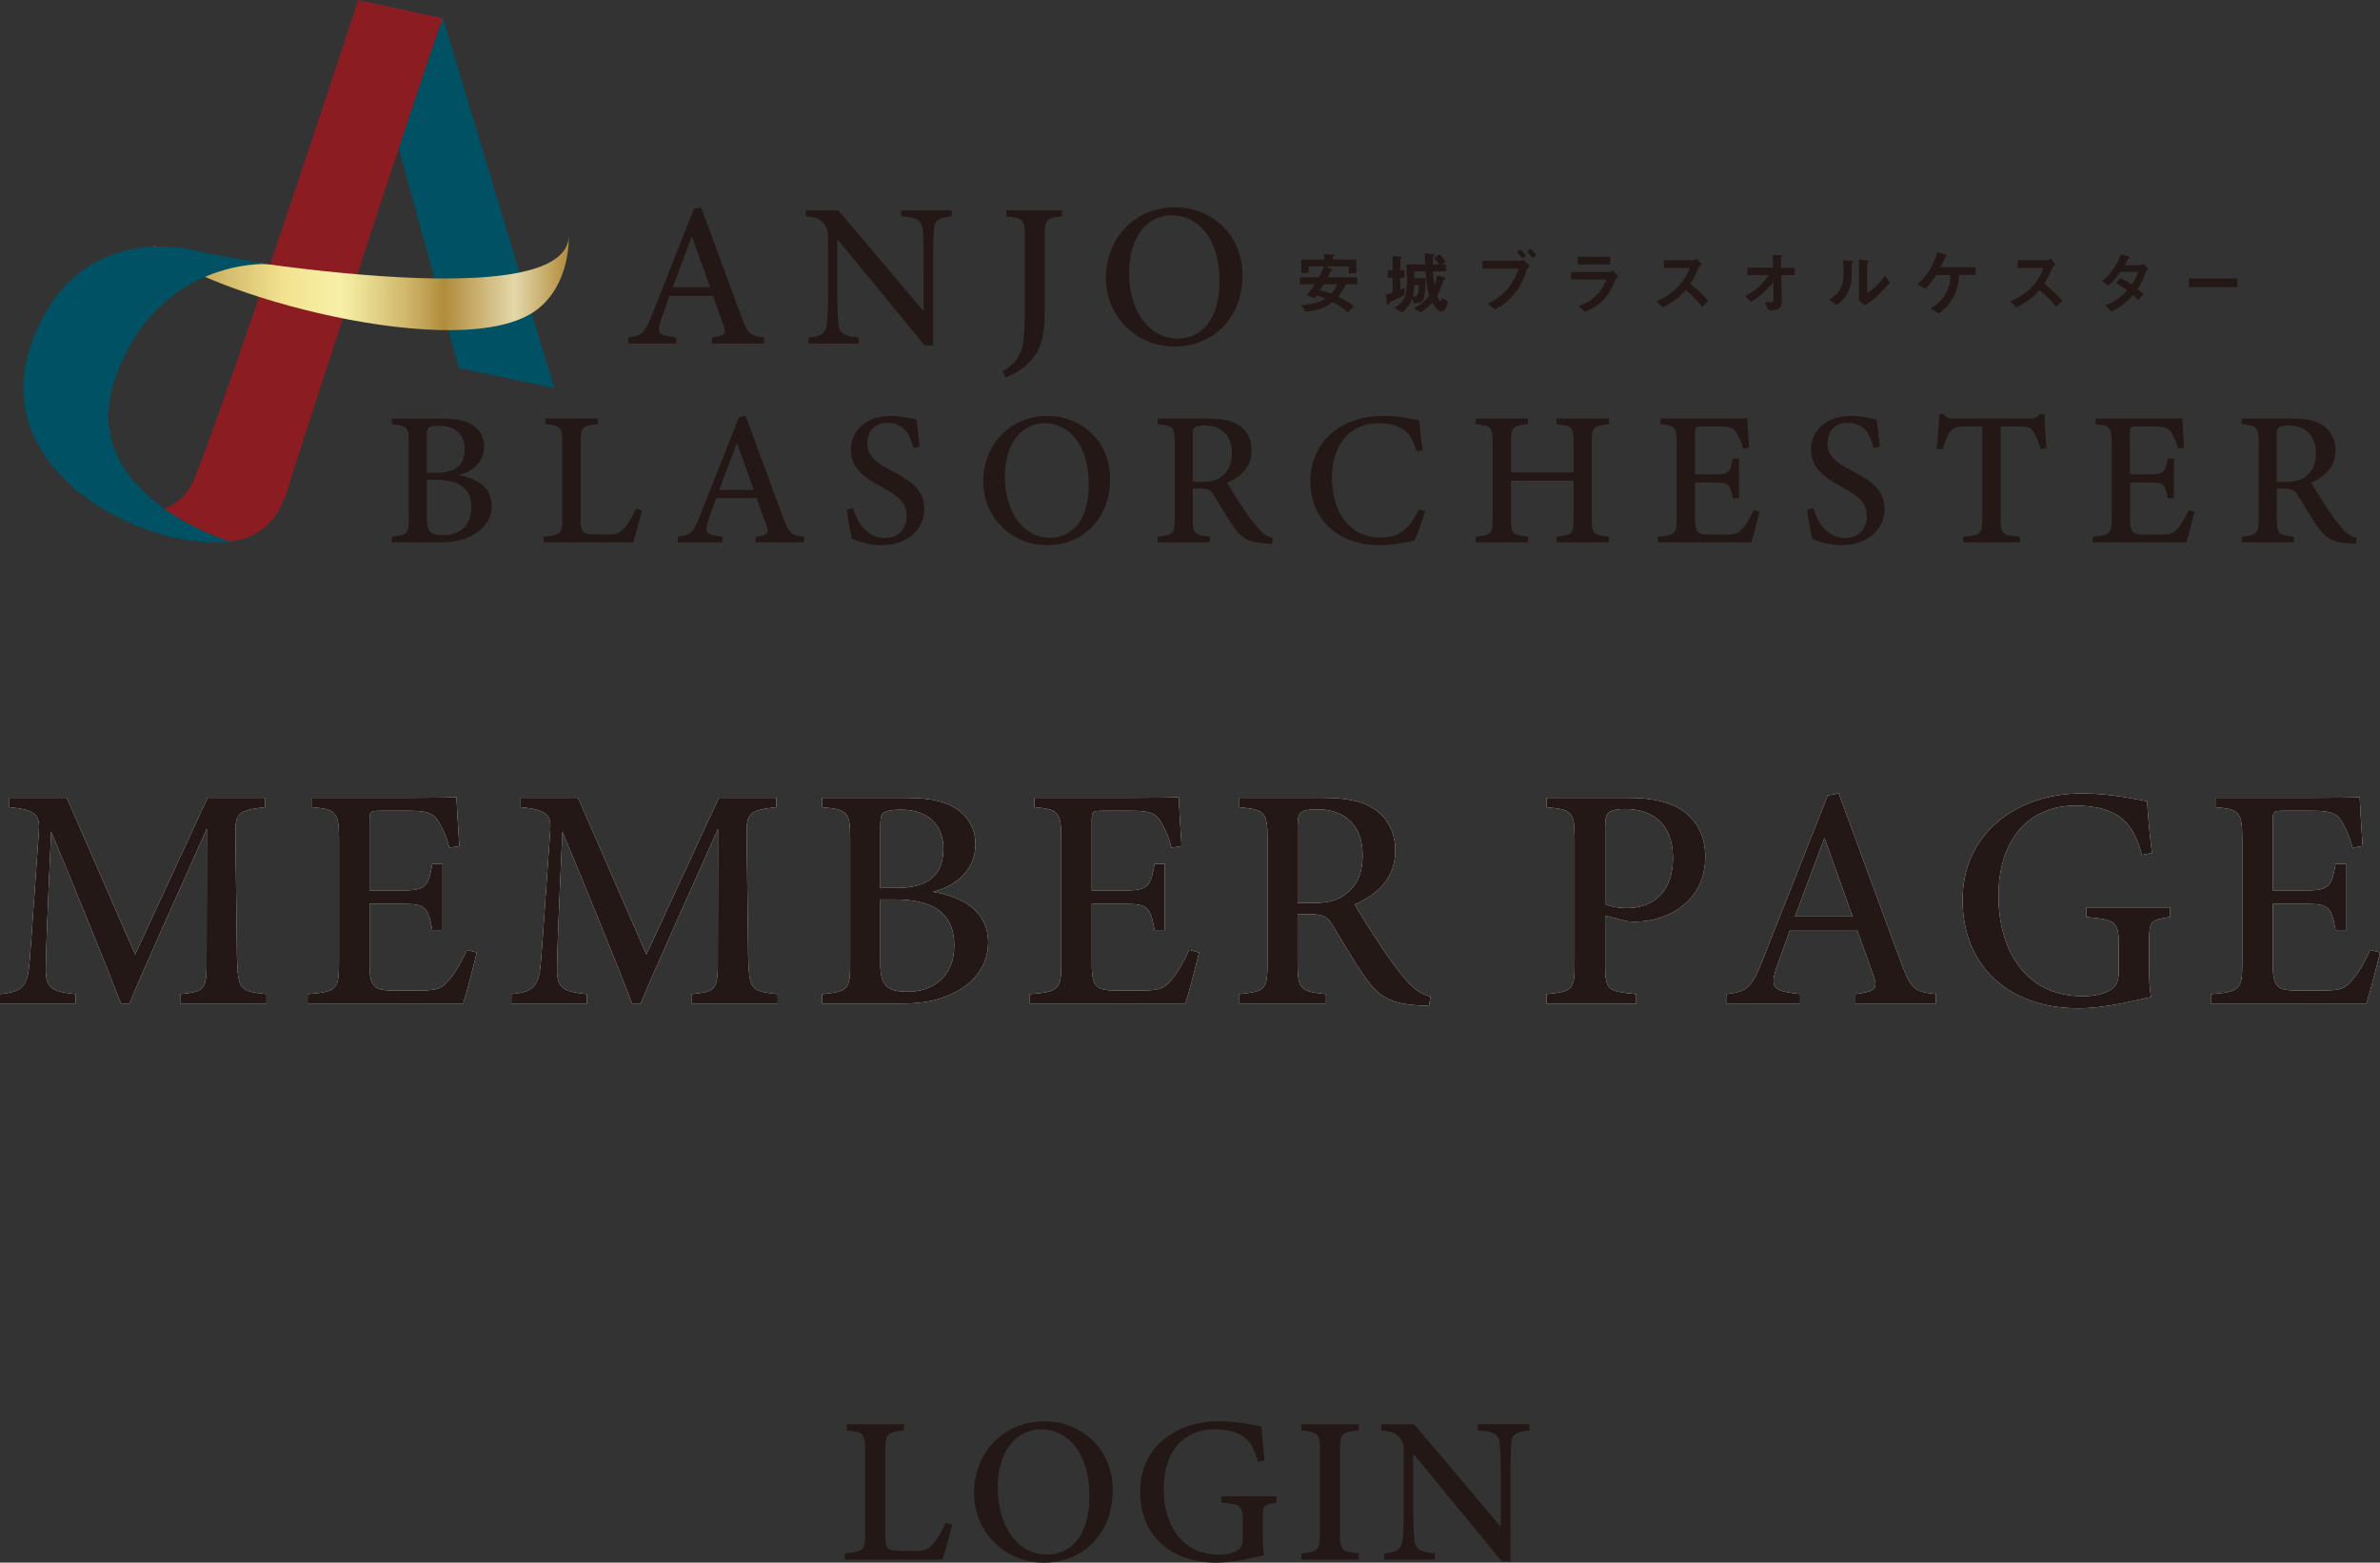 <?xml version="1.0" encoding="UTF-8"?><svg id="_イヤー_2" xmlns="http://www.w3.org/2000/svg" xmlns:xlink="http://www.w3.org/1999/xlink" viewBox="0 0 392.95 258.03"><rect x="0" y="0" width="392.95" height="258.03" fill="#333333" stroke="none"/><defs><style>.cls-1{fill:url(#_称未設定グラデーション_455);}.cls-2{fill:#005163;}.cls-3{fill:#fff;}.cls-4{fill:#231815;}.cls-5{fill:#8b1c21;}</style><linearGradient id="_称未設定グラデーション_455" x1="25.37" y1="46.68" x2="93.91" y2="46.68" gradientTransform="matrix(1, 0, 0, 1, 0, 0)" gradientUnits="userSpaceOnUse"><stop offset=".07" stop-color="#bd9d53"/><stop offset=".31" stop-color="#f2e28f"/><stop offset=".45" stop-color="#f8f0a8"/><stop offset=".5" stop-color="#ece096"/><stop offset=".61" stop-color="#cfb66a"/><stop offset=".7" stop-color="#b18c3c"/><stop offset=".84" stop-color="#dbca97"/><stop offset=".87" stop-color="#e4d7a9"/><stop offset="1" stop-color="#b18c3c"/></linearGradient></defs><g id="_イヤー_1-2"><g><g><path class="cls-4" d="M157.21,251.75c-.22,1.14-1.24,4.73-1.57,5.77h-16.17v-1.02c3.11-.29,3.38-.48,3.38-3.39v-13.54c0-2.92-.34-3.11-3.06-3.37v-1.02h9.48v1.02c-2.74,.27-3.11,.42-3.11,3.37v13.87c0,2.06,.24,2.61,2.18,2.64,.04,0,2.35,.03,2.55,.03,1.79,0,2.31-.24,3.1-1.12,.82-.86,1.57-2.25,2.11-3.54l1.11,.3Z"/><path class="cls-4" d="M172.51,234.7c5.96,0,11.21,4.53,11.21,11.35,0,7.38-5.05,11.98-11.41,11.98s-11.49-5.02-11.49-11.51c0-6.1,4.33-11.83,11.69-11.83Zm-.66,1.32c-3.79,0-7.12,3.27-7.12,9.63s3.29,11.04,8.12,11.04c4,0,7.02-3.11,7.02-9.68,0-7.14-3.61-11-8.02-11Z"/><path class="cls-4" d="M210.75,248.13c-2.1,.29-2.26,.48-2.26,2.56v2.84c0,1.21,.03,2.35,.21,3.28-2.06,.45-5.03,1.22-7.89,1.22-7.85,0-12.57-4.86-12.57-11.75,0-7.34,5.98-11.59,12.93-11.59,3.38,0,6.03,.69,7.11,.85,.07,1.31,.26,3.5,.53,5.62l-1.09,.21c-.83-2.92-1.87-4.2-4.03-4.92-.79-.28-2.17-.44-3.15-.44-5.06,0-8.41,3.61-8.41,9.83,0,5.57,2.69,10.88,9.17,10.88,1.08,0,2.12-.22,2.79-.57,.68-.39,1.1-.81,1.1-2.16v-2.85c0-2.49-.31-2.76-3.54-3.02v-1.05h9.09v1.05Z"/><path class="cls-4" d="M214.86,257.52v-1.02c2.78-.3,3.06-.45,3.06-3.36v-13.54c0-2.94-.29-3.11-3.06-3.4v-1.02h9.46v1.02c-2.8,.3-3.09,.45-3.09,3.4v13.54c0,2.94,.28,3.06,3.09,3.36v1.02h-9.46Z"/><path class="cls-4" d="M252.49,236.2c-2.18,.25-2.89,.61-2.99,2.18-.05,1.14-.12,2.54-.12,5.7v13.76h-1.42l-14.64-17.83v8.44c0,3.07,.1,4.58,.17,5.58,.08,1.71,.92,2.27,3.4,2.47v1.02h-8.38v-1.02c2.1-.17,2.93-.69,3.08-2.36,.11-1.12,.18-2.61,.18-5.72v-8.65c0-.99-.07-1.58-.69-2.36-.65-.86-1.39-1.05-3.03-1.21v-1.02h5.43l14.3,16.91v-8.02c0-3.16-.06-4.57-.17-5.65-.1-1.53-.85-2.06-3.62-2.23v-1.02h8.49v1.02Z"/></g><g><polygon class="cls-2" points="75.77 60.77 91.51 64.08 73.15 3.02 59.14 0 75.77 60.77"/><path class="cls-5" d="M18.5,84.49s10.37,2.59,13.65-5.56C38.07,64.24,59.14,0,59.14,0l14.01,3.02c-.49,.37-18.89,56.58-24.69,74.66-1.69,5.27-3.35,19.26-29.96,6.8Z"/><path class="cls-1" d="M25.37,40.64s68.54,13.15,68.54-1.79c0,0,.44,7.96-5.28,12.3-12.27,9.3-56.05-2.81-63.26-10.51Z"/><path class="cls-2" d="M37.99,89.42s-25.94-7.8-18.85-27.29c7.08-19.49,24.82-18.52,24.82-18.52l-10.42-1.93s-20.27-6.56-28.2,14.58c-7.94,21.14,17.9,34.77,32.66,33.17Z"/><g><path class="cls-4" d="M75.68,78.45c3.07,.52,5.5,1.99,5.5,5.03,0,2.1-1.2,3.82-3.04,4.83-1.63,.91-3.31,1.24-5.53,1.24h-7.92v-.93c2.63-.25,2.8-.51,2.8-3.02v-12.49c0-2.61-.31-2.85-2.79-3.05v-.93h8.47c2.36,0,3.85,.39,4.9,1.1,1.11,.75,1.87,1.92,1.87,3.51,0,2.89-2.43,4.28-4.24,4.72Zm-3.68-.38c3.37,0,4.73-1.37,4.73-3.9,0-2.3-1.43-3.87-4.22-3.87-.86,0-1.41,.09-1.71,.3-.27,.19-.34,.53-.34,1.47v6h1.53Zm-1.53,7.46c0,2.26,.62,2.85,2.76,2.85,2.32,0,4.59-1.36,4.59-4.59s-2.13-4.57-5.91-4.57h-1.43v6.32Z"/><path class="cls-4" d="M105.98,84.27c-.2,1.04-1.13,4.32-1.44,5.27h-14.79v-.93c2.84-.27,3.09-.43,3.09-3.1v-12.39c0-2.67-.31-2.84-2.8-3.08v-.93h8.67v.93c-2.5,.25-2.84,.39-2.84,3.08v12.69c0,1.88,.22,2.39,2,2.42,.04,0,2.15,.03,2.33,.03,1.64,0,2.11-.22,2.84-1.02,.75-.78,1.44-2.06,1.93-3.24l1.01,.27Z"/><path class="cls-4" d="M124.75,89.55v-.93c2.03-.26,2.24-.58,1.8-1.8-.39-1.18-1-2.72-1.62-4.57h-6.67c-.47,1.33-.94,2.55-1.36,3.79-.69,2.03-.19,2.28,2.37,2.58v.93h-7.35v-.93c1.98-.25,2.48-.48,3.58-3.28l6.51-16.46,1.1-.21c1.99,5.39,4.15,11.27,6.14,16.67,1.03,2.77,1.32,3.01,3.51,3.27v.93h-8.01Zm-3.07-16.44c-.99,2.62-2.02,5.35-2.94,7.8h5.72l-2.78-7.8Z"/><path class="cls-4" d="M150.82,73.97c-.55-2.06-1.43-4.15-4.37-4.15-2.34,0-3.25,1.7-3.25,3.36,0,2.09,1.34,3.18,3.98,4.54,3.7,1.9,5.42,3.38,5.42,6.39,0,3.37-2.9,5.92-7.03,5.92-1.91,0-3.57-.53-4.89-1.03-.24-.85-.65-3.19-.87-4.85l1.02-.26c.63,2.08,2.08,4.94,5.31,4.94,2.2,0,3.55-1.5,3.55-3.54,0-2.31-1.26-3.3-4-4.8-3.29-1.79-5.2-3.31-5.2-6.29s2.37-5.52,6.62-5.52c1.83,0,3.55,.47,4.21,.59,.13,1.14,.27,2.46,.52,4.49l-1.01,.21Z"/><path class="cls-4" d="M173.03,68.68c5.45,0,10.25,4.14,10.25,10.38,0,6.75-4.62,10.96-10.44,10.96s-10.51-4.59-10.51-10.53c0-5.58,3.96-10.82,10.69-10.82Zm-.6,1.2c-3.46,0-6.52,2.99-6.52,8.81s3.01,10.1,7.43,10.1c3.66,0,6.42-2.84,6.42-8.85,0-6.53-3.3-10.06-7.33-10.06Z"/><path class="cls-4" d="M209.99,89.79c-.37,0-.72-.03-1.12-.06-2.6-.16-3.81-.81-5.12-2.64-1.18-1.63-2.27-3.59-3.29-5.25-.6-.98-1.02-1.17-2.51-1.17h-1.02v4.87c0,2.65,.34,2.82,2.83,3.07v.93h-8.61v-.93c2.57-.28,2.8-.43,2.8-3.07v-12.45c0-2.64-.34-2.78-2.8-3.04v-.93h8.21c2.38,0,3.94,.29,5.15,1.09,1.28,.82,2.13,2.23,2.13,4.15,0,2.72-1.75,4.38-4.03,5.35,.55,.97,1.88,3.06,2.82,4.48,1.15,1.68,1.77,2.47,2.47,3.24,.83,.89,1.48,1.22,2.24,1.43l-.14,.91Zm-11.67-10.23c1.58,0,2.62-.25,3.39-.89,1.19-.91,1.68-2.15,1.68-3.83,0-3.36-2.18-4.58-4.48-4.58-.9,0-1.41,.13-1.63,.31-.27,.21-.36,.54-.36,1.32v7.67h1.39Z"/><path class="cls-4" d="M235.28,84.45c-.44,1.52-1.26,3.81-1.73,4.8-.89,.19-3.37,.77-5.76,.77-7.68,0-11.45-5.08-11.45-10.49,0-6.43,4.89-10.86,12.02-10.86,2.71,0,4.95,.58,5.94,.73,.13,1.43,.35,3.39,.6,4.93l-1.02,.22c-.63-2.17-1.42-3.43-3.04-4.09-.81-.37-2.07-.57-3.2-.57-5.07,0-7.73,3.83-7.73,8.97,0,6.01,3.11,9.91,8.06,9.91,3.1,0,4.71-1.46,6.33-4.66l.99,.34Z"/><path class="cls-4" d="M265.64,70.05c-2.58,.25-2.83,.41-2.83,3.05v12.5c0,2.63,.28,2.75,2.83,3.02v.93h-8.66v-.93c2.59-.31,2.83-.38,2.83-3.02v-6.22h-10.34v6.22c0,2.61,.26,2.71,2.8,3.02v.93h-8.62v-.93c2.51-.28,2.8-.38,2.8-3.02v-12.5c0-2.63-.28-2.81-2.8-3.05v-.93h8.62v.93c-2.49,.22-2.8,.44-2.8,3.05v4.91h10.34v-4.91c0-2.61-.34-2.82-2.83-3.05v-.93h8.66v.93Z"/><path class="cls-4" d="M290.51,84.49c-.18,.82-1.04,4.13-1.35,5.06h-15.46v-.93c2.91-.23,3.13-.49,3.13-3.08v-12.34c0-2.77-.35-2.94-2.67-3.15v-.93h9.73c3.02,0,4.22-.03,4.61-.06,.03,.75,.16,3.14,.29,4.86l-.99,.16c-.28-1.07-.64-1.84-1.02-2.48-.51-.96-1.18-1.18-3.01-1.18h-2.82c-1.01,0-1.09,.09-1.09,1.03v6.88h3.41c2.25,0,2.44-.47,2.83-2.63h1.02v6.57h-1.02c-.43-2.27-.68-2.6-2.86-2.6h-3.38v6.1c0,2.19,.58,2.47,2.22,2.5h2.8c1.89,0,2.23-.27,2.92-1.09,.63-.71,1.29-1.97,1.74-2.94l.98,.26Z"/><path class="cls-4" d="M309.36,73.97c-.55-2.06-1.43-4.15-4.37-4.15-2.34,0-3.25,1.7-3.25,3.36,0,2.09,1.34,3.18,3.98,4.54,3.7,1.9,5.42,3.38,5.42,6.39,0,3.37-2.9,5.92-7.03,5.92-1.91,0-3.57-.53-4.89-1.03-.24-.85-.65-3.19-.87-4.85l1.02-.26c.63,2.08,2.08,4.94,5.31,4.94,2.2,0,3.54-1.5,3.54-3.54,0-2.31-1.26-3.3-4-4.8-3.29-1.79-5.2-3.31-5.2-6.29s2.37-5.52,6.62-5.52c1.83,0,3.55,.47,4.21,.59,.13,1.14,.27,2.46,.52,4.49l-1.01,.21Z"/><path class="cls-4" d="M336.89,74.14c-.29-1.09-.73-2.15-1.07-2.69-.51-.81-.82-1.04-2.57-1.04h-2.94v15.21c0,2.49,.26,2.8,3.22,3v.93h-9.38v-.93c2.88-.19,3.13-.49,3.13-3v-15.21h-2.69c-1.73,0-2.24,.21-2.78,1.11-.39,.62-.67,1.45-1.08,2.63h-.99c.19-1.99,.39-4.05,.48-5.77h.76c.47,.75,.82,.73,1.71,.73h12.47c.87,0,1.16-.14,1.64-.73h.78c0,1.45,.13,3.8,.29,5.67l-.99,.09Z"/><path class="cls-4" d="M362.33,84.49c-.18,.82-1.04,4.13-1.35,5.06h-15.46v-.93c2.91-.23,3.13-.49,3.13-3.08v-12.34c0-2.77-.35-2.94-2.67-3.15v-.93h9.73c3.02,0,4.22-.03,4.61-.06,.03,.75,.16,3.14,.29,4.86l-.99,.16c-.28-1.07-.64-1.84-1.02-2.48-.51-.96-1.18-1.18-3.02-1.18h-2.82c-1.01,0-1.09,.09-1.09,1.03v6.88h3.42c2.25,0,2.44-.47,2.83-2.63h1.02v6.57h-1.02c-.43-2.27-.68-2.6-2.86-2.6h-3.38v6.1c0,2.19,.58,2.47,2.22,2.5h2.8c1.89,0,2.23-.27,2.92-1.09,.63-.71,1.29-1.97,1.74-2.94l.98,.26Z"/><path class="cls-4" d="M388.96,89.79c-.37,0-.72-.03-1.12-.06-2.6-.16-3.81-.81-5.12-2.64-1.18-1.63-2.27-3.59-3.29-5.25-.6-.98-1.02-1.17-2.51-1.17h-1.02v4.87c0,2.65,.34,2.82,2.83,3.07v.93h-8.61v-.93c2.57-.28,2.8-.43,2.8-3.07v-12.45c0-2.64-.34-2.78-2.8-3.04v-.93h8.21c2.38,0,3.94,.29,5.15,1.09,1.28,.82,2.13,2.23,2.13,4.15,0,2.72-1.75,4.38-4.03,5.35,.55,.97,1.88,3.06,2.82,4.48,1.15,1.68,1.77,2.47,2.47,3.24,.83,.89,1.48,1.22,2.24,1.43l-.14,.91Zm-11.67-10.23c1.58,0,2.62-.25,3.39-.89,1.19-.91,1.68-2.15,1.68-3.83,0-3.36-2.18-4.58-4.48-4.58-.9,0-1.41,.13-1.63,.31-.27,.21-.36,.54-.36,1.32v7.67h1.39Z"/></g><g><g><path class="cls-4" d="M222.23,46.95c-.43,.93-1,1.66-1.28,2.03,1.35,.66,2.04,1.16,2.6,1.57l-.99,1.05c-.74-.7-1.63-1.24-2.53-1.72-.73,.54-1.81,1.34-4.53,1.62l-.62-1.13c1.79-.09,3.16-.49,3.98-1.06-.78-.34-1.15-.43-1.48-.51-.19,.28-.21,.3-.33,.45l-1.28-.54c.54-.64,.87-1.07,1.3-1.76h-2.47v-1.15h3.15c.54-1.01,.73-1.47,.84-1.82h-2.52v1.09h-1.22v-2.2h3.8v-.91l1.35,.07c.24,.01,.31,.07,.31,.13,0,.08-.06,.11-.08,.13-.15,.1-.18,.13-.18,.21v.36h3.89v2.25h-1.25v-1.13h-3.81l.9,.43s.22,.11,.22,.2c0,.02-.01,.06-.07,.08-.02,.01-.18,.03-.2,.04-.03,.02-.45,.9-.55,1.07h4.91v1.15h-1.87Zm-3.7,0c-.19,.33-.22,.38-.6,.98,.84,.19,1.33,.35,1.89,.57,.52-.66,.73-1.04,.96-1.55h-2.25Z"/><path class="cls-4" d="M231.85,48.73c-.9,.47-1.39,.7-2.08,1.01-.24,.1-.27,.11-.35,.26-.16,.26-.18,.29-.26,.29-.15,0-.17-.16-.18-.22l-.21-1.4c.58-.13,.81-.2,1.17-.35v-2.47h-.81v-1.19h.81v-2.39l1.16,.09c.07,0,.31,.02,.31,.17,0,.07-.03,.1-.06,.13-.14,.15-.15,.17-.15,.22v1.78h.66v1.19h-.66v2.01c.37-.15,.4-.16,.72-.31l-.08,1.19Zm6.16,2.71c-.57,0-1.11-.71-1.55-1.47-.63,.72-1.11,1.12-1.91,1.62l-1.11-.71c1.25-.63,1.83-1.19,2.51-2.06-.28-1.07-.46-2.1-.6-4.01h-1.85v1.12h1.87c-.01,.85-.02,2.38-.31,3.28-.26,.83-.75,.84-1.64,.85l-.25-.74c-.37,1-.8,1.55-1.63,2.28l-1.31-.74c1.37-.91,2.07-1.61,2.07-4.3,0-.91-.06-2.09-.1-2.9h3.1c-.02-.49-.06-1.14-.06-1.82l1.34,.11c.19,.01,.29,.05,.29,.17,0,.05-.01,.1-.15,.18-.16,.09-.16,.12-.16,.19,0,.17,.02,.99,.02,1.17h1.01c-.11-.2-.42-.67-.82-1.04l.84-.65c.39,.34,.81,.84,1.07,1.22l-.66,.47h.76v1.15h-2.18c.01,.74,.06,1.21,.25,2.31,.2-.57,.31-1.01,.44-1.64l1.12,.31c.12,.03,.21,.09,.21,.18s-.06,.13-.1,.17c-.17,.13-.2,.16-.23,.24-.29,.93-.48,1.53-1.01,2.43,.02,.07,.33,.9,.57,.9,.15,0,.18-.3,.2-.54l1.01,.62c-.11,.61-.39,1.65-1.06,1.65Zm-4.53-4.38c-.02,.99-.11,1.44-.21,1.87,.07,.01,.21,.03,.4,.03,.14,0,.29-.02,.39-.3,.19-.51,.19-1.21,.19-1.6h-.78Z"/><path class="cls-4" d="M252.13,44.49c-.43,1.16-.93,2.54-2.04,3.96-1.2,1.52-2.51,2.24-3.29,2.66l-1.18-.97c1.25-.58,3.8-1.89,5.11-5.76h-5.99v-1.3h6.36c.12,0,.24-.09,.37-.18l1.1,1.03c-.18,.16-.35,.33-.44,.56Zm-.75-1.83c-.17-.21-.52-.65-.93-.99l.55-.49c.4,.33,.8,.81,.93,.99l-.55,.49Zm1.65-.06c-.27-.37-.55-.72-.92-1.01l.55-.49c.39,.31,.74,.74,.96,1.02l-.58,.48Z"/><path class="cls-4" d="M266.66,46.31c-.43,1.01-.84,2.03-1.85,3.12-1.15,1.24-2.38,1.75-3.12,2.07l-1.05-.97c.67-.24,1.93-.69,3.15-1.99,.94-1.02,1.27-1.93,1.43-2.38h-5.83v-1.24h6.37c.18,0,.42-.13,.55-.21l.91,.97c-.39,.31-.52,.56-.55,.63Zm-6.16-2.63v-1.27h5.34v1.27h-5.34Z"/><path class="cls-4" d="M281.06,50.69c-1.02-1.26-1.82-2.07-2.74-2.81-.9,1-1.73,1.85-3.84,2.89l-.99-1.02c.73-.31,2.16-.91,3.58-2.43,1.21-1.29,1.65-2.43,1.91-3.07h-4.28v-1.3h4.84c.21,0,.38-.11,.58-.25l.87,.96c-.23,.16-.47,.35-.61,.67-.38,.9-.6,1.42-1.3,2.52,1.09,.82,2.06,1.78,2.98,2.78l-1,1.07Z"/><path class="cls-4" d="M294.1,45.41l.08,4.27c.02,1.42-.71,1.54-2.24,1.55l-.55-1.38c.13,.02,.51,.08,.85,.08,.46,0,.58-.11,.58-.34l-.05-3.05c-.91,1.34-2.29,2.44-3.65,3.31l-.98-.98c1.74-.83,3.07-2.17,3.88-3.47h-3.51v-1.2h4.23l-.04-2.12,1.3,.07c.07,0,.26,.01,.26,.15,0,.03-.01,.07-.09,.12-.12,.09-.15,.11-.15,.17l.04,1.62h2.27v1.2h-2.25Z"/><path class="cls-4" d="M305.81,43.4c-.08,.07-.08,.09-.08,.15,0,2.1,0,2.27-.06,2.76-.27,2.33-1.61,3.43-2.43,4.08l-1.25-.91c1.08-.63,2.4-1.58,2.4-4.38,0-1.04-.08-1.79-.12-2.12l1.36,.09c.2,.01,.33,.04,.33,.17,0,.04-.02,.06-.16,.17Zm2.08,7l-.96-.74v-6.82l1.3,.16c.1,.01,.31,.03,.31,.15,0,.04-.02,.08-.12,.17,0,.01-.14,.12-.14,.13v4.91c.97-.53,2.25-1.79,2.97-2.88l.76,1.14c-1.1,1.48-2.79,3.03-4.14,3.79Z"/><path class="cls-4" d="M323.43,45.4c-.02,.71-.03,1.82-.7,3.24-.8,1.72-1.99,2.65-2.61,3.15l-1.37-.84c.57-.35,1.82-1.11,2.63-2.72,.61-1.21,.64-2.21,.65-2.82h-2.36c-.81,1.26-1.26,1.75-1.78,2.29l-1.31-.73c1.66-1.54,2.61-3.07,3.3-5.37l1.28,.46c.07,.02,.28,.1,.28,.22,0,.08-.03,.1-.15,.13-.11,.06-.12,.07-.18,.21-.18,.44-.31,.75-.7,1.51h5.78v1.27h-2.78Z"/><path class="cls-4" d="M339.49,50.69c-1.02-1.26-1.82-2.07-2.74-2.81-.9,1-1.73,1.85-3.84,2.89l-.99-1.02c.73-.31,2.16-.91,3.58-2.43,1.21-1.29,1.65-2.43,1.91-3.07h-4.28v-1.3h4.84c.21,0,.38-.11,.58-.25l.87,.96c-.23,.16-.47,.35-.61,.67-.38,.9-.6,1.42-1.3,2.52,1.09,.82,2.06,1.78,2.98,2.78l-1,1.07Z"/><path class="cls-4" d="M354.23,45.02c-.31,.88-.54,1.52-1.29,2.7,.28,.24,.55,.47,.94,.85l-.83,.97c-.19-.18-.4-.4-.88-.82-.87,.97-1.67,1.75-3.56,2.74l-1.01-1.06c1.82-.63,2.78-1.58,3.62-2.47-.47-.35-1-.72-1.85-1.18l.69-.84c.67,.29,1.14,.54,1.91,1.07,.67-1,.85-1.52,1.01-2.08h-2.88c-.74,1.03-1.29,1.7-2.03,2.28l-1.05-.78c1.58-1.08,2.66-3,3.15-4.4l1.24,.36c.07,.02,.23,.09,.23,.17,0,.07-.1,.11-.26,.18-.14,.27-.35,.71-.57,1.09h2.58c.14,0,.34-.16,.51-.27l.83,.87c-.2,.17-.39,.37-.48,.63Z"/><path class="cls-4" d="M361.41,47.41v-1.43h7.99v1.43h-7.99Z"/></g><g><path class="cls-4" d="M117.54,56.72v-1c2.19-.28,2.41-.62,1.94-1.94-.42-1.27-1.07-2.93-1.75-4.92h-7.18c-.51,1.44-1.01,2.75-1.46,4.08-.74,2.19-.2,2.46,2.55,2.78v1h-7.92v-1c2.13-.27,2.67-.52,3.85-3.53l7.01-17.72,1.18-.22c2.14,5.81,4.47,12.14,6.61,17.95,1.11,2.98,1.42,3.25,3.78,3.52v1h-8.62Zm-3.31-17.71c-1.06,2.83-2.18,5.76-3.16,8.4h6.16l-3-8.4Z"/><path class="cls-4" d="M157.13,35.72c-2.15,.24-2.85,.6-2.95,2.15-.05,1.13-.12,2.5-.12,5.61v13.55h-1.4l-14.42-17.56v8.32c0,3.03,.09,4.51,.17,5.5,.08,1.68,.9,2.24,3.35,2.43v1h-8.26v-1c2.07-.17,2.89-.68,3.03-2.32,.11-1.11,.18-2.58,.18-5.63v-8.52c0-.98-.07-1.56-.68-2.33-.64-.85-1.37-1.03-2.98-1.19v-1h5.35l14.09,16.66v-7.9c0-3.11-.06-4.51-.16-5.56-.1-1.51-.84-2.03-3.56-2.2v-1h8.36v1Z"/><path class="cls-4" d="M175.35,35.72c-2.59,.3-2.87,.5-2.87,3.34v12.28c0,4.37-.65,6.88-3.09,9-1.16,1.02-2.35,1.59-3.34,1.98l-.54-1.06c1.92-.93,2.99-2.42,3.36-4.41,.31-1.67,.34-3.66,.34-6.44v-11.34c0-2.84-.31-3.08-3.06-3.34v-1h9.19v1Z"/><path class="cls-4" d="M194.1,34.24c5.87,0,11.04,4.46,11.04,11.18,0,7.26-4.98,11.8-11.24,11.8s-11.32-4.94-11.32-11.34c0-6.01,4.27-11.65,11.51-11.65Zm-.65,1.3c-3.73,0-7.02,3.22-7.02,9.49s3.24,10.88,8,10.88c3.94,0,6.91-3.06,6.91-9.53,0-7.03-3.56-10.83-7.9-10.83Z"/></g></g></g><g><g><path class="cls-3" d="M29.75,165.7v-1.55c4.23-.42,4.4-.74,4.36-6.17l.03-21.14c-4.19,9.46-10.59,23.49-12.76,28.86h-1.42c-2.07-5.43-7.57-18.96-11.51-28.36-.85,17.94-.89,21.91-.89,23.06,.05,2.91,1.31,3.38,4.93,3.75v1.55H0v-1.55c3.02-.3,4.29-.92,4.71-3.8,.29-2.17,.37-4.24,1.7-22.98,.2-2.68-.3-3.66-4.87-4.08v-1.55H11.03l11.28,25.86,11.97-25.86h9.48v1.55c-4.43,.5-4.99,.96-4.89,4.72l.25,19.97c.18,5.43,.35,5.68,4.88,6.17v1.55h-14.25Z"/><path class="cls-3" d="M78.71,157.29c-.3,1.37-1.72,6.86-2.24,8.41h-25.69v-1.54c4.84-.38,5.19-.82,5.19-5.12v-20.51c0-4.61-.58-4.88-4.43-5.24v-1.55h16.16c5.01,0,7.01-.05,7.66-.11,.05,1.24,.27,5.22,.48,8.08l-1.65,.26c-.47-1.78-1.06-3.06-1.69-4.13-.86-1.6-1.96-1.96-5.01-1.96h-4.68c-1.69,0-1.81,.15-1.81,1.71v11.43h5.68c3.74,0,4.05-.78,4.7-4.36h1.69v10.92h-1.69c-.71-3.78-1.12-4.32-4.75-4.32h-5.62v10.14c0,3.65,.96,4.1,3.69,4.15h4.65c3.14,0,3.71-.45,4.86-1.82,1.05-1.17,2.14-3.28,2.89-4.88l1.63,.43Z"/><path class="cls-3" d="M114.16,165.7v-1.55c4.23-.42,4.4-.74,4.36-6.17l.03-21.14c-4.19,9.46-10.59,23.49-12.76,28.86h-1.42c-2.07-5.43-7.57-18.96-11.51-28.36-.85,17.94-.89,21.91-.89,23.06,.05,2.91,1.31,3.38,4.93,3.75v1.55h-12.48v-1.55c3.02-.3,4.29-.92,4.71-3.8,.29-2.17,.37-4.24,1.7-22.98,.2-2.68-.3-3.66-4.87-4.08v-1.55h9.48l11.28,25.86,11.97-25.86h9.48v1.55c-4.43,.5-4.99,.96-4.89,4.72l.25,19.97c.18,5.43,.35,5.68,4.88,6.17v1.55h-14.25Z"/><path class="cls-3" d="M154.01,147.26c5.1,.86,9.14,3.3,9.14,8.35,0,3.5-1.99,6.35-5.06,8.03-2.71,1.5-5.5,2.07-9.2,2.07h-13.17v-1.55c4.36-.42,4.65-.85,4.65-5.02v-20.76c0-4.34-.51-4.73-4.64-5.08v-1.55h14.08c3.93,0,6.39,.65,8.14,1.83,1.85,1.25,3.1,3.2,3.1,5.84,0,4.81-4.03,7.12-7.04,7.84Zm-6.12-.64c5.61,0,7.86-2.27,7.86-6.48,0-3.82-2.38-6.44-7.01-6.44-1.42,0-2.34,.16-2.84,.5-.45,.32-.56,.88-.56,2.45v9.97h2.55Zm-2.55,12.4c0,3.76,1.04,4.74,4.59,4.73,3.86,0,7.62-2.26,7.62-7.63s-3.55-7.6-9.82-7.6h-2.39v10.5Z"/><path class="cls-3" d="M197.96,157.29c-.3,1.37-1.72,6.86-2.24,8.41h-25.69v-1.54c4.84-.38,5.19-.82,5.19-5.12v-20.51c0-4.61-.58-4.88-4.43-5.24v-1.55h16.16c5.01,0,7.01-.05,7.66-.11,.05,1.24,.27,5.22,.48,8.08l-1.65,.26c-.47-1.78-1.06-3.06-1.69-4.13-.86-1.6-1.96-1.96-5.01-1.96h-4.68c-1.69,0-1.81,.15-1.81,1.71v11.43h5.68c3.74,0,4.05-.78,4.7-4.36h1.69v10.92h-1.69c-.71-3.78-1.12-4.32-4.75-4.32h-5.62v10.14c0,3.65,.96,4.1,3.69,4.15h4.65c3.14,0,3.71-.45,4.86-1.82,1.05-1.17,2.14-3.28,2.89-4.88l1.63,.43Z"/><path class="cls-3" d="M235.94,166.1c-.61,0-1.2-.04-1.87-.1-4.32-.27-6.34-1.34-8.51-4.39-1.96-2.7-3.78-5.97-5.47-8.72-1-1.63-1.69-1.94-4.17-1.94h-1.69v8.09c0,4.4,.56,4.68,4.7,5.11v1.55h-14.31v-1.55c4.27-.46,4.65-.71,4.65-5.11v-20.69c0-4.38-.56-4.62-4.65-5.06v-1.55h13.65c3.96,0,6.54,.48,8.56,1.81,2.13,1.37,3.54,3.71,3.54,6.9,0,4.52-2.91,7.28-6.7,8.89,.91,1.61,3.12,5.09,4.69,7.45,1.92,2.79,2.93,4.11,4.1,5.39,1.37,1.49,2.46,2.03,3.72,2.38l-.24,1.52Zm-19.39-16.99c2.63,0,4.36-.41,5.63-1.49,1.98-1.5,2.8-3.58,2.8-6.37,0-5.58-3.61-7.61-7.44-7.61-1.5,0-2.35,.21-2.7,.52-.45,.36-.6,.9-.6,2.2v12.74h2.31Z"/><path class="cls-3" d="M269.06,131.75c3.78,0,6.79,.69,8.93,2.23,2.14,1.55,3.56,4.02,3.56,7.49,0,7.62-6.51,10.72-11.59,10.73-.56,0-1.12-.05-1.44-.1l-3.5-.91v7.96c0,4.39,.37,4.51,5.12,5.01v1.55h-14.81v-1.55c4.39-.47,4.65-.76,4.65-5.1v-20.6c0-4.6-.56-4.77-4.65-5.16v-1.55h13.72Zm-4.03,17.54c.63,.31,1.97,.65,3.62,.65,3.3,0,7.56-1.71,7.56-8.35,0-5.76-3.66-8-7.87-8-1.44,0-2.45,.26-2.76,.61-.41,.36-.56,.96-.56,2.26v12.82Z"/><path class="cls-3" d="M306.34,165.7v-1.55c3.38-.43,3.72-.96,2.99-2.99-.65-1.95-1.66-4.52-2.7-7.59h-11.09c-.79,2.22-1.56,4.25-2.26,6.29-1.14,3.38-.32,3.79,3.94,4.29v1.55h-12.22v-1.55c3.29-.42,4.13-.8,5.95-5.45l10.82-27.35,1.82-.34c3.3,8.96,6.89,18.73,10.2,27.71,1.72,4.6,2.19,5.01,5.84,5.43v1.55h-13.31Zm-5.11-27.32c-1.64,4.36-3.36,8.89-4.88,12.96h9.51l-4.62-12.96Z"/><path class="cls-3" d="M358.26,151.43c-3.19,.44-3.43,.73-3.43,3.9v4.32c0,1.84,.05,3.57,.31,4.98-3.13,.68-7.64,1.85-12,1.85-11.93,0-19.11-7.38-19.11-17.85,0-11.15,9.09-17.61,19.66-17.61,5.13,0,9.17,1.05,10.81,1.29,.11,2,.39,5.33,.8,8.54l-1.65,.32c-1.25-4.44-2.84-6.39-6.12-7.48-1.2-.42-3.31-.67-4.78-.67-7.69,0-12.79,5.48-12.79,14.94,0,8.46,4.09,16.54,13.95,16.54,1.64,0,3.22-.33,4.24-.86,1.04-.6,1.67-1.23,1.67-3.28v-4.34c0-3.79-.47-4.19-5.38-4.59v-1.59h13.82v1.59Z"/><path class="cls-3" d="M392.95,157.29c-.3,1.37-1.72,6.86-2.24,8.41h-25.69v-1.54c4.84-.38,5.19-.82,5.19-5.12v-20.51c0-4.61-.58-4.88-4.43-5.24v-1.55h16.16c5.01,0,7.01-.05,7.66-.11,.05,1.24,.27,5.22,.48,8.08l-1.65,.26c-.47-1.78-1.06-3.06-1.69-4.13-.86-1.6-1.96-1.96-5.01-1.96h-4.68c-1.69,0-1.81,.15-1.81,1.71v11.43h5.68c3.74,0,4.05-.78,4.7-4.36h1.69v10.92h-1.69c-.71-3.78-1.12-4.32-4.75-4.32h-5.62v10.14c0,3.65,.96,4.1,3.69,4.15h4.65c3.14,0,3.71-.45,4.86-1.82,1.05-1.17,2.14-3.28,2.89-4.88l1.63,.43Z"/></g><g><path class="cls-4" d="M29.75,165.7v-1.55c4.23-.42,4.4-.74,4.36-6.17l.03-21.14c-4.19,9.46-10.59,23.49-12.76,28.86h-1.42c-2.07-5.43-7.57-18.96-11.51-28.36-.85,17.94-.89,21.91-.89,23.06,.05,2.91,1.31,3.38,4.93,3.75v1.55H0v-1.55c3.02-.3,4.29-.92,4.71-3.8,.29-2.17,.37-4.24,1.7-22.98,.2-2.68-.3-3.66-4.87-4.08v-1.55H11.03l11.28,25.86,11.97-25.86h9.48v1.55c-4.43,.5-4.99,.96-4.89,4.72l.25,19.97c.18,5.43,.35,5.68,4.88,6.17v1.55h-14.25Z"/><path class="cls-4" d="M78.71,157.29c-.3,1.37-1.72,6.86-2.24,8.41h-25.69v-1.54c4.84-.38,5.19-.82,5.19-5.12v-20.51c0-4.61-.58-4.88-4.43-5.24v-1.55h16.16c5.01,0,7.01-.05,7.66-.11,.05,1.24,.27,5.22,.48,8.08l-1.65,.26c-.47-1.78-1.06-3.06-1.69-4.13-.86-1.6-1.96-1.96-5.01-1.96h-4.68c-1.69,0-1.81,.15-1.81,1.71v11.43h5.68c3.74,0,4.05-.78,4.7-4.36h1.69v10.92h-1.69c-.71-3.78-1.12-4.32-4.75-4.32h-5.62v10.14c0,3.65,.96,4.1,3.69,4.15h4.65c3.14,0,3.71-.45,4.86-1.82,1.05-1.17,2.14-3.28,2.89-4.88l1.63,.43Z"/><path class="cls-4" d="M114.16,165.7v-1.55c4.23-.42,4.4-.74,4.36-6.17l.03-21.14c-4.19,9.46-10.59,23.49-12.76,28.86h-1.42c-2.07-5.43-7.57-18.96-11.51-28.36-.85,17.94-.89,21.91-.89,23.06,.05,2.91,1.31,3.38,4.93,3.75v1.55h-12.48v-1.55c3.02-.3,4.29-.92,4.71-3.8,.29-2.17,.37-4.24,1.7-22.98,.2-2.68-.3-3.66-4.87-4.08v-1.55h9.48l11.28,25.86,11.97-25.86h9.48v1.55c-4.43,.5-4.99,.96-4.89,4.72l.25,19.97c.18,5.43,.35,5.68,4.88,6.17v1.55h-14.25Z"/><path class="cls-4" d="M154.01,147.26c5.1,.86,9.14,3.3,9.14,8.35,0,3.5-1.99,6.35-5.06,8.03-2.71,1.5-5.5,2.07-9.2,2.07h-13.17v-1.55c4.36-.42,4.65-.85,4.65-5.02v-20.76c0-4.34-.51-4.73-4.64-5.08v-1.55h14.08c3.93,0,6.39,.65,8.14,1.83,1.85,1.25,3.1,3.2,3.1,5.84,0,4.81-4.03,7.12-7.04,7.84Zm-6.12-.64c5.61,0,7.86-2.27,7.86-6.48,0-3.82-2.38-6.44-7.01-6.44-1.42,0-2.34,.16-2.84,.5-.45,.32-.56,.88-.56,2.45v9.97h2.55Zm-2.55,12.4c0,3.76,1.04,4.74,4.59,4.73,3.86,0,7.62-2.26,7.62-7.63s-3.55-7.6-9.82-7.6h-2.39v10.5Z"/><path class="cls-4" d="M197.96,157.29c-.3,1.37-1.72,6.86-2.24,8.41h-25.69v-1.54c4.84-.38,5.19-.82,5.19-5.12v-20.51c0-4.61-.58-4.88-4.43-5.24v-1.55h16.16c5.01,0,7.01-.05,7.66-.11,.05,1.24,.27,5.22,.48,8.08l-1.65,.26c-.47-1.78-1.06-3.06-1.69-4.13-.86-1.6-1.96-1.96-5.01-1.96h-4.68c-1.69,0-1.81,.15-1.81,1.71v11.43h5.68c3.74,0,4.05-.78,4.7-4.36h1.69v10.92h-1.69c-.71-3.78-1.12-4.32-4.75-4.32h-5.62v10.14c0,3.65,.96,4.1,3.69,4.15h4.65c3.14,0,3.71-.45,4.86-1.82,1.05-1.17,2.14-3.28,2.89-4.88l1.63,.43Z"/><path class="cls-4" d="M235.94,166.1c-.61,0-1.2-.04-1.87-.1-4.32-.27-6.34-1.34-8.51-4.39-1.96-2.7-3.78-5.97-5.47-8.72-1-1.63-1.69-1.94-4.17-1.94h-1.69v8.09c0,4.4,.56,4.68,4.7,5.11v1.55h-14.31v-1.55c4.27-.46,4.65-.71,4.65-5.11v-20.69c0-4.38-.56-4.62-4.65-5.06v-1.55h13.65c3.96,0,6.54,.48,8.56,1.81,2.13,1.37,3.54,3.71,3.54,6.9,0,4.52-2.91,7.28-6.7,8.89,.91,1.61,3.12,5.09,4.69,7.45,1.92,2.79,2.93,4.11,4.1,5.39,1.37,1.49,2.46,2.03,3.72,2.38l-.24,1.52Zm-19.39-16.99c2.63,0,4.36-.41,5.63-1.49,1.98-1.5,2.8-3.58,2.8-6.37,0-5.58-3.61-7.61-7.44-7.61-1.5,0-2.35,.21-2.7,.52-.45,.36-.6,.9-.6,2.2v12.74h2.31Z"/><path class="cls-4" d="M269.06,131.75c3.78,0,6.79,.69,8.93,2.23,2.14,1.55,3.56,4.02,3.56,7.49,0,7.62-6.51,10.72-11.59,10.73-.56,0-1.12-.05-1.44-.1l-3.5-.91v7.96c0,4.39,.37,4.51,5.12,5.01v1.55h-14.81v-1.55c4.39-.47,4.65-.76,4.65-5.1v-20.6c0-4.6-.56-4.77-4.65-5.16v-1.55h13.72Zm-4.03,17.54c.63,.31,1.97,.65,3.62,.65,3.3,0,7.56-1.71,7.56-8.35,0-5.76-3.66-8-7.87-8-1.44,0-2.45,.26-2.76,.61-.41,.36-.56,.96-.56,2.26v12.82Z"/><path class="cls-4" d="M306.34,165.7v-1.55c3.38-.43,3.72-.96,2.99-2.99-.65-1.95-1.66-4.52-2.7-7.59h-11.09c-.79,2.22-1.56,4.25-2.26,6.29-1.14,3.38-.32,3.79,3.94,4.29v1.55h-12.22v-1.55c3.29-.42,4.13-.8,5.95-5.45l10.82-27.35,1.82-.34c3.3,8.96,6.89,18.73,10.2,27.71,1.72,4.6,2.19,5.01,5.84,5.43v1.55h-13.31Zm-5.11-27.32c-1.64,4.36-3.36,8.89-4.88,12.96h9.51l-4.62-12.96Z"/><path class="cls-4" d="M358.26,151.43c-3.19,.44-3.43,.73-3.43,3.9v4.32c0,1.84,.05,3.57,.31,4.98-3.13,.68-7.64,1.85-12,1.85-11.93,0-19.11-7.38-19.11-17.85,0-11.15,9.09-17.61,19.66-17.61,5.13,0,9.17,1.05,10.81,1.29,.11,2,.39,5.33,.8,8.54l-1.65,.32c-1.25-4.44-2.84-6.39-6.12-7.48-1.2-.42-3.31-.67-4.78-.67-7.69,0-12.79,5.48-12.79,14.94,0,8.46,4.09,16.54,13.95,16.54,1.64,0,3.22-.33,4.24-.86,1.04-.6,1.67-1.23,1.67-3.28v-4.34c0-3.79-.47-4.19-5.38-4.59v-1.59h13.82v1.59Z"/><path class="cls-4" d="M392.95,157.29c-.3,1.37-1.72,6.86-2.24,8.41h-25.69v-1.54c4.84-.38,5.19-.82,5.19-5.12v-20.51c0-4.61-.58-4.88-4.43-5.24v-1.55h16.16c5.01,0,7.01-.05,7.66-.11,.05,1.24,.27,5.22,.48,8.08l-1.65,.26c-.47-1.78-1.06-3.06-1.69-4.13-.86-1.6-1.96-1.96-5.01-1.96h-4.68c-1.69,0-1.81,.15-1.81,1.71v11.43h5.68c3.74,0,4.05-.78,4.7-4.36h1.69v10.92h-1.69c-.71-3.78-1.12-4.32-4.75-4.32h-5.62v10.14c0,3.65,.96,4.1,3.69,4.15h4.65c3.14,0,3.71-.45,4.86-1.82,1.05-1.17,2.14-3.28,2.89-4.88l1.63,.43Z"/></g></g></g></g></svg>